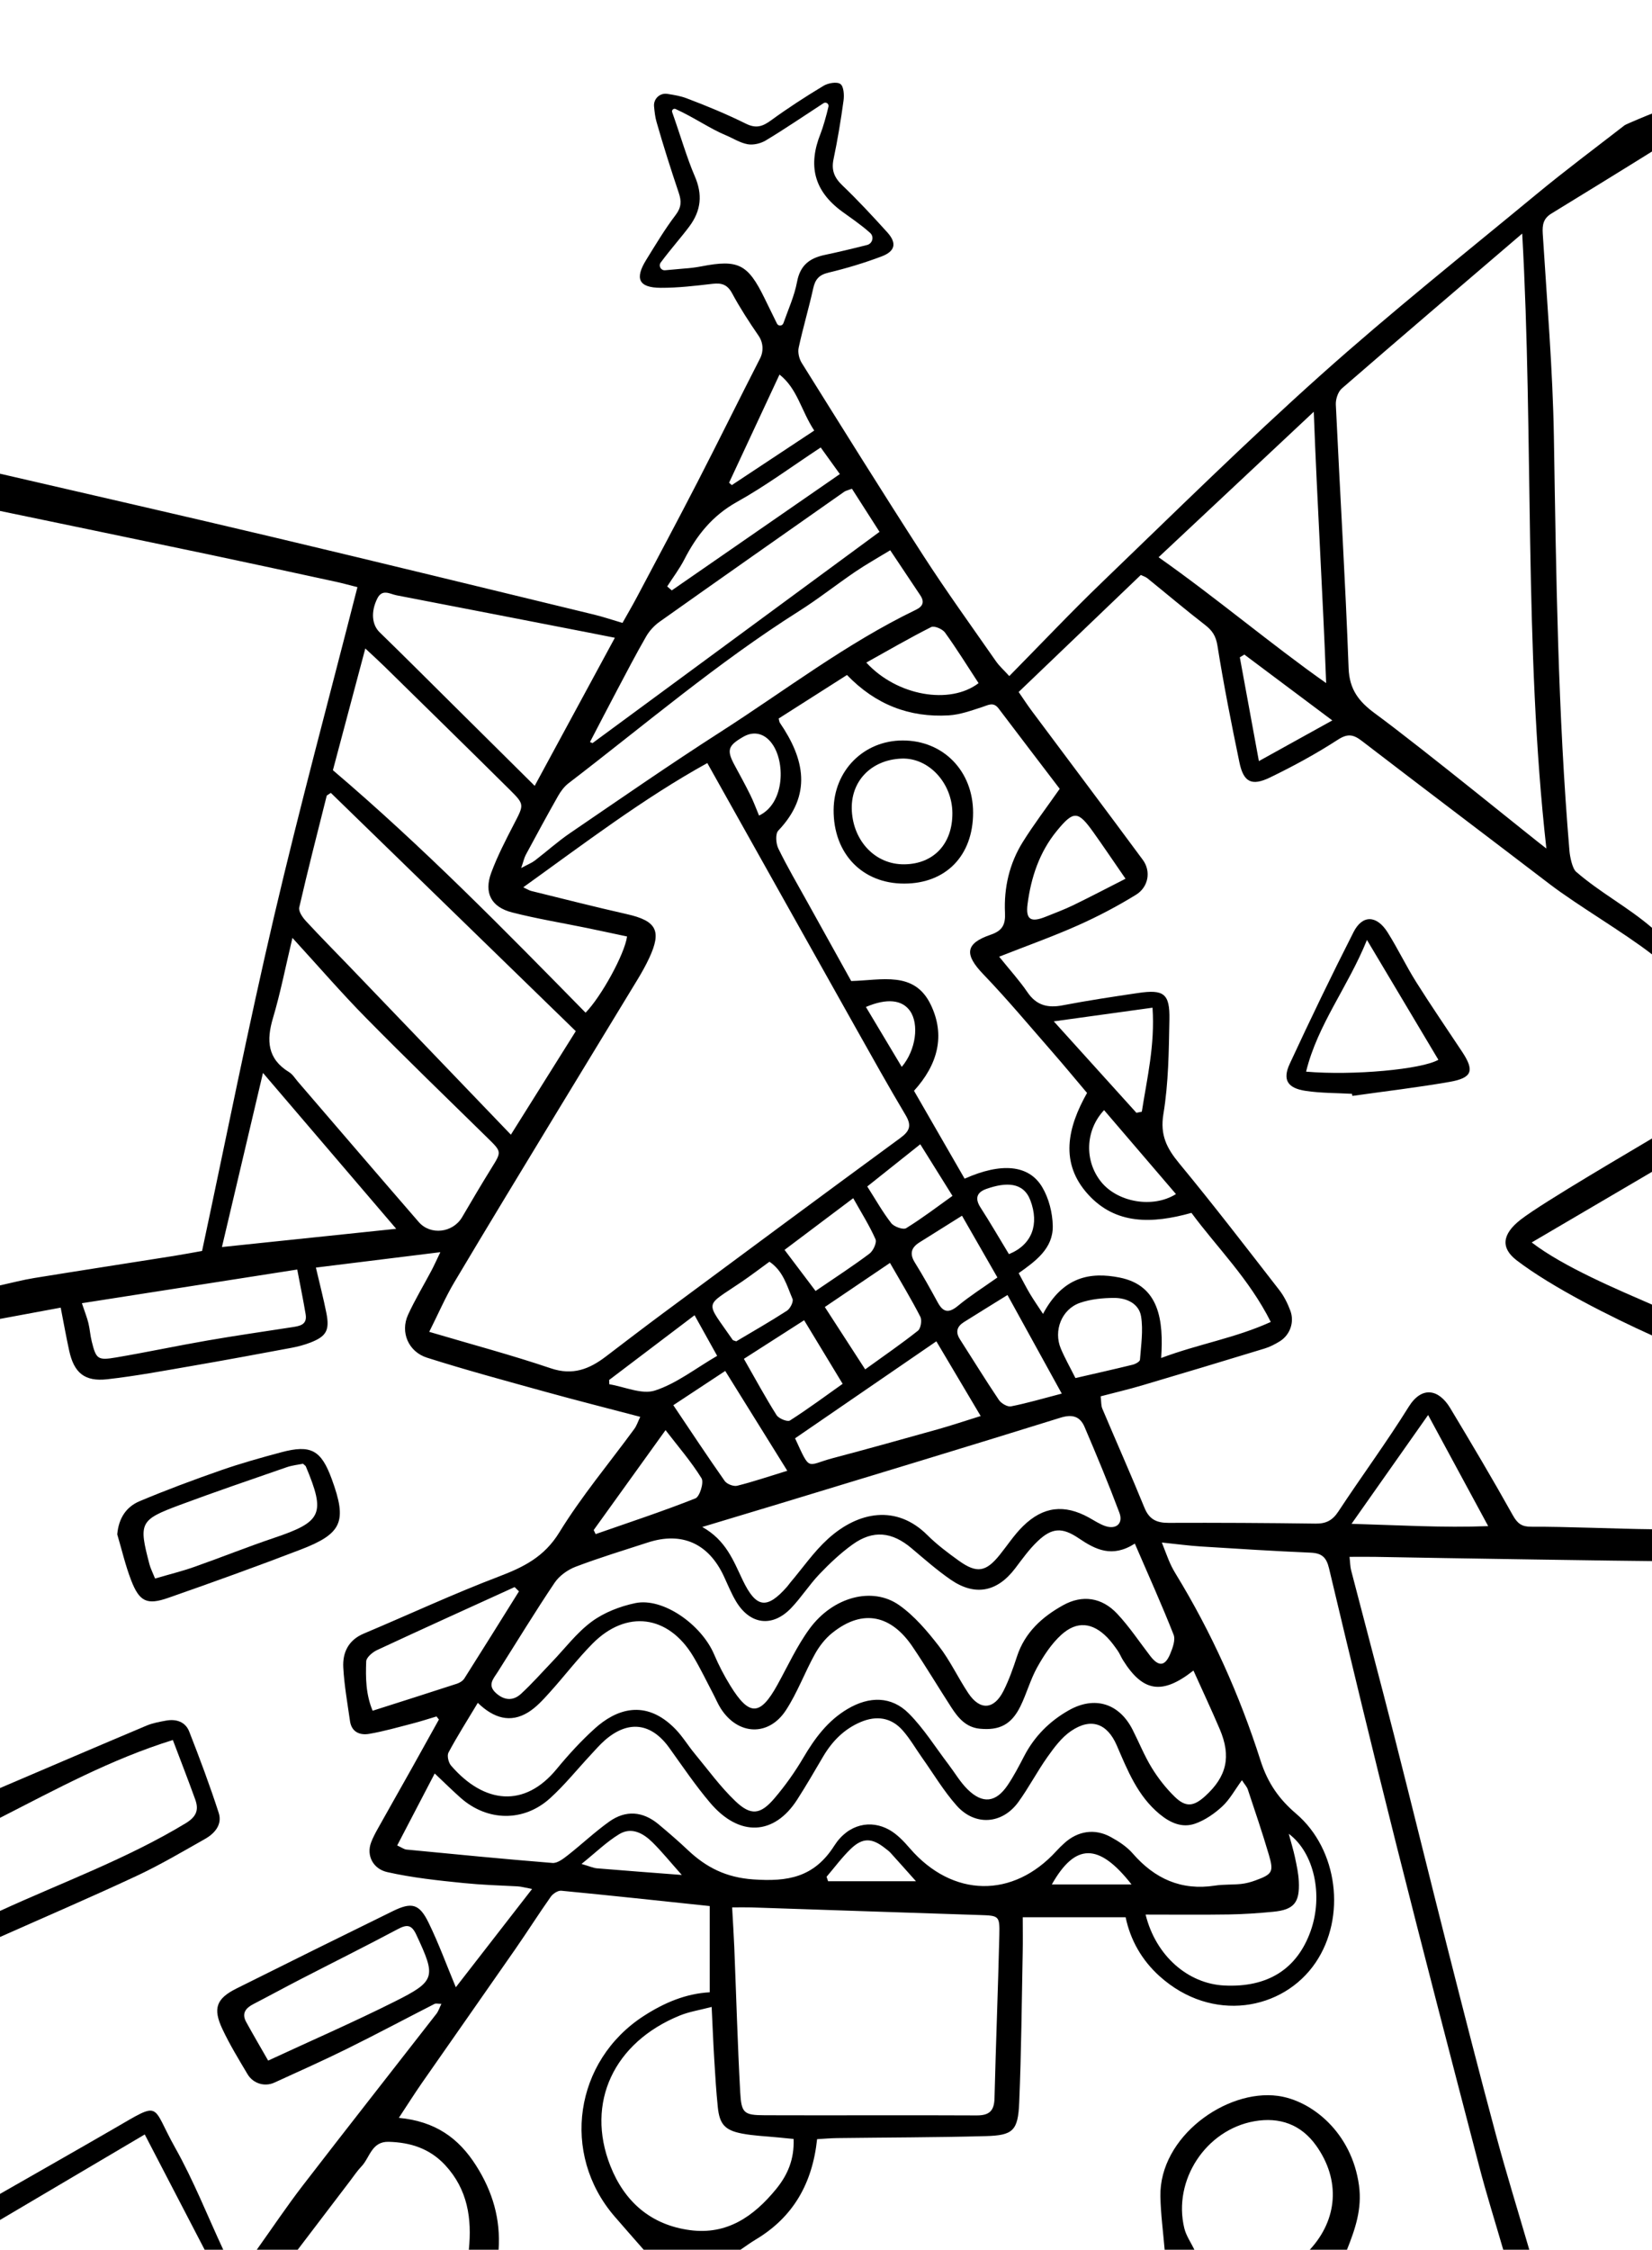 <?xml version="1.0" encoding="UTF-8"?>
<svg xmlns="http://www.w3.org/2000/svg" width="950" height="1293" version="1.1" viewBox="0 0 950 1293">
  <!-- Generator: Adobe Illustrator 28.6.0, SVG Export Plug-In . SVG Version: 1.2.0 Build 709)  -->
  <g>
    <g id="Camada_1">
      <g>
        <path d="M0,272.251c52.329,12.128,104.71,24.038,156.974,36.439,61.631,14.623,123.167,29.652,184.728,44.566,5.158,1.25,10.201,2.97,16.262,4.755,2.882-5.137,5.71-9.941,8.317-14.863,11.64-21.973,23.383-43.894,34.77-65.998,12.173-23.63,23.911-47.483,36.03-71.141,2.133-4.164,1.821-9.153-.83-13.008-5.435-7.903-10.696-15.985-15.24-24.417-2.717-5.041-6.01-6.069-11.245-5.463-9.895,1.145-19.863,2.348-29.795,2.3-12.658-.061-15.1-5.197-8.337-16.11,5.412-8.733,10.699-17.607,16.905-25.761,3.336-4.383,3.41-7.901,1.795-12.702-4.542-13.498-8.87-27.079-12.786-40.77-.789-2.757-1.124-5.643-1.428-8.958-.394-4.298,3.356-7.835,7.62-7.169,4.092.64,7.641,1.249,10.952,2.492,11.63,4.367,23.156,9.155,34.283,14.663,5.844,2.893,9.58,1.595,14.399-1.912,9.745-7.092,19.893-13.675,30.225-19.884,2.658-1.597,7.652-2.47,9.687-1.023,1.934,1.375,2.238,6.335,1.803,9.519-1.542,11.283-3.407,22.543-5.75,33.686-1.337,6.36.444,10.628,5.086,15.066,8.983,8.587,17.455,17.732,25.801,26.951,5.598,6.184,4.665,10.882-3.281,13.879-9.942,3.749-20.197,6.835-30.532,9.308-5.399,1.292-7.61,3.832-8.753,8.998-2.534,11.453-5.903,22.723-8.381,34.186-.579,2.677.265,6.308,1.753,8.688,23.165,37.051,46.263,74.149,69.984,110.844,13.304,20.58,27.676,40.472,41.688,60.59,1.982,2.845,4.654,5.21,7.7,8.56,18.257-18.505,35.571-36.839,53.728-54.297,41.5-39.903,82.512-80.384,125.417-118.734,40.277-36.001,82.607-69.715,124.287-104.128,16.449-13.581,33.574-26.343,50.436-39.421.754-.585,14.873-6.465,15.862-6.747,0,7.846-.134,13.994-.134,21.84-15,9.381-42.731,26.419-57.824,35.647-4.636,2.834-5.324,6.415-5.001,11.582,2.436,39.024,5.771,78.05,6.414,117.115,1.305,79.315,2.277,158.613,8.952,237.709.255,3.017,1.575,9.957,3.828,11.906,14.093,12.195,29.483,20.061,43.632,32.192v15.273c-16.184-12.606-42.671-28.022-58.972-40.475-35.881-27.411-71.929-54.603-107.748-82.094-4.869-3.737-8.103-4.574-13.928-.802-12.467,8.075-25.621,15.227-39.004,21.705-10.626,5.143-15.249,2.67-17.61-8.69-4.631-22.286-9.052-44.635-12.637-67.105-.895-5.609-3.021-8.704-7.181-11.92-11.231-8.68-22.07-17.868-33.114-26.792-1.025-.829-2.408-1.215-3.769-1.876-23.32,22.325-46.372,44.392-70.252,67.254,2.455,3.547,4.919,7.347,7.62,10.97,21.251,28.5,42.647,56.892,63.767,85.489,4.915,6.656,3.181,15.702-3.861,20.046-10.665,6.579-21.861,12.457-33.305,17.563-14.421,6.434-29.349,11.733-45.428,18.062,6.204,7.71,11.703,13.734,16.249,20.408,5.186,7.614,11.681,9.201,20.314,7.538,14.342-2.762,28.806-4.925,43.258-7.067,14.86-2.202,18.363.313,18.084,15.194-.34,18.15-.506,36.511-3.453,54.333-2.019,12.207,1.993,19.783,9.181,28.479,19.683,23.811,38.519,48.326,57.477,72.729,2.718,3.498,4.793,7.686,6.348,11.87,2.432,6.544-.172,13.941-6.121,17.594-2.714,1.667-5.638,3.186-8.669,4.112-23.46,7.168-46.95,14.24-70.475,21.192-7.741,2.287-15.612,4.132-23.82,6.282.376,3.037.181,5.269.952,7.093,8.031,19.011,16.446,37.864,24.237,56.971,2.747,6.737,7.051,8.695,13.892,8.669,28.164-.106,56.332.044,84.494.429,6.009.082,9.732-1.818,13.11-6.951,13.286-20.19,27.682-39.672,40.447-60.175,7.588-12.188,17.346-10.127,23.87.718,12.27,20.399,24.433,40.874,36.039,61.654,2.665,4.771,5.197,6.587,10.547,6.548,18.889-.134,50.571,1.271,69.462,1.444v18.301c-9.573-.001-119.796-1.661-158.941-2.421-4.788-.093-9.58-.013-15.002-.013.362,3.117.36,5.581.959,7.89,8.201,31.622,16.643,63.182,24.71,94.838,10.431,40.934,20.474,81.967,30.882,122.907,9.01,35.438,18.056,70.87,27.55,106.18,5.985,22.259,12.824,44.288,19.28,66.421h-14.978c-4.643-16.01-9.659-31.922-13.862-48.047-16.053-61.578-32.104-123.158-47.654-184.864-13.305-52.797-26.063-105.735-38.663-158.705-1.544-6.49-4.236-8.749-10.637-9.024-21.007-.905-41.998-2.224-62.984-3.552-6.959-.44-13.886-1.387-22.528-2.278,3.161,7.98,4.386,12.147,7.909,17.903,20.614,33.677,36.822,69.729,48.825,107.346,4.247,13.311,10.91,22.437,20.505,30.618,24.034,20.492,28.903,59.413,11.184,85.564-18.665,27.546-59.584,34.972-89.745,7.8-10.273-9.255-16.795-20.861-19.5-33.865h-59.171c0,7.303.109,13.675-.019,20.042-.578,28.86-.787,57.738-2.014,86.571-.684,16.069-3.581,18.748-19.162,19.171-28.498.774-57.017.763-85.527,1.131-3.759.049-7.513.402-11.532.629-2.725,25.601-13.859,44.874-35.294,57.678-3.02,1.804-5.857,3.914-8.778,5.883h-55.634c-5.606-6.402-11.255-12.767-16.809-19.214-30.975-35.95-23.036-89.354,16.773-115.121,11.767-7.617,24.179-12.89,37.989-13.651v-49.555c-28.818-3.035-57.082-6.093-85.379-8.813-1.917-.184-4.774,1.687-6.011,3.438-6.971,9.873-13.443,20.097-20.339,30.026-17.834,25.676-35.833,51.238-53.692,76.898-4.323,6.211-8.359,12.62-13.343,20.174,20.943,2.004,34.307,11.539,44.385,27.374,9.564,15.027,14.17,30.815,12.976,48.445h-17.118c1.837-17.985-.687-34.705-13.585-48.624-8.82-9.518-19.897-13.094-32.502-13.426-9.876-.26-10.801,9.079-15.67,14.156-2.424,2.528-4.387,5.503-6.522,8.303-10.057,13.192-20.101,26.393-30.149,39.59h-23.537c8.838-12.378,17.308-25.04,26.585-37.079,25.409-32.974,51.171-65.676,76.733-98.532,1.164-1.496,1.744-3.448,2.864-5.736-1.987,0-3.165-.353-3.957.052-16.771,8.561-33.391,17.426-50.269,25.768-13.79,6.816-27.857,13.075-41.852,19.467-5.598,2.557-12.222.481-15.37-4.807-5.087-8.545-10.297-17.081-14.517-26.061-5.564-11.84-3.43-17.45,8.138-23.229,29.894-14.935,59.854-29.738,89.857-44.453,10.888-5.34,15.265-4.297,20.584,6.574,5.833,11.923,10.397,24.468,15.689,37.163,14.124-18.191,28.526-36.74,43.854-56.481-4.305-.811-6.293-1.411-8.432-1.515-10.346-.506-20.696-.864-31.003-1.901-14.637-1.472-29.48-3.048-43.866-6.293-8.008-1.807-12.156-9.396-9.257-17.076,1.042-2.759,2.449-5.398,3.893-7.979,6.428-11.492,12.942-22.935,19.383-34.42,5.265-9.388,10.471-18.809,15.703-28.215l-1.394-1.754c-4.64,1.373-9.245,2.883-13.928,4.089-8.24,2.122-16.454,4.492-24.823,5.914-5.285.898-10.087-1.01-10.991-7.373-1.453-10.221-3.289-20.438-3.854-30.718-.476-8.659,2.923-15.812,11.779-19.544,25.896-10.912,51.417-22.789,77.658-32.782,14.282-5.439,26.125-11.279,34.771-25.351,12.798-20.827,28.693-39.748,43.183-59.544,1.322-1.806,2.016-4.073,3.373-6.897-18.872-4.964-36.799-9.483-54.611-14.416-22.73-6.295-45.522-12.438-67.992-19.574-10.646-3.381-15.554-14.565-10.895-24.717,3.984-8.68,8.964-16.9,13.436-25.359,1.516-2.868,2.836-5.839,5.118-10.572-25.289,3.13-48.068,5.948-71.573,8.857,2.241,9.61,4.385,17.822,6.033,26.133,1.955,9.856.018,13.403-9.219,16.972-3.54,1.368-7.221,2.34-10.953,3.036-19.145,3.571-38.293,7.13-57.484,10.438-16.099,2.774-32.192,5.788-48.409,7.607-12.99,1.457-19.065-3.729-21.842-16.432-1.728-7.902-3.142-15.873-4.877-24.73C22.785,753.782,11.393,755.899 0,758.016v-19.259c6.544-1.43,13.038-3.165,19.64-4.236,26.679-4.328,53.395-8.432,80.09-12.665,5.823-.923,11.617-2.037,16.475-2.895,13.952-65.239,26.597-129.066,41.426-192.381,14.789-63.146,31.768-125.779,47.912-189.129-5-1.254-8.735-2.304-12.521-3.122-24.309-5.257-48.609-10.553-72.948-15.666C80.064,310.257,40.026,301.981 0,293.651v-21.399ZM406.745,438.553c-36.82,20.351-70.493,46.036-105.842,71.402,2.28,1.062,3.391,1.813,4.614,2.113,18.285,4.492,36.53,9.163,54.895,13.301,17.097,3.852,20.245,9.498,12.93,25.22-1.947,4.184-4.214,8.243-6.608,12.192-15.463,25.507-31.041,50.945-46.506,76.451-19.716,32.516-39.499,64.992-58.943,97.67-5.134,8.629-9.128,17.937-14.455,28.544,24.53,7.261,47.485,13.376,69.941,20.969,12.567,4.25,22.116.473,31.599-6.756,11.023-8.402,22.032-16.826,33.169-25.075,45.363-33.601,90.707-67.226,136.248-100.584,5.451-3.993,6.522-7.175,2.985-13.108-9.823-16.48-19.176-33.243-28.575-49.972-28.162-50.13-56.258-100.298-85.454-152.368ZM625.117,628.146c-6.722-7.939-13.246-15.854-19.996-23.572-13.102-14.981-25.871-30.292-39.652-44.626-10.973-11.413-10.511-17.712,4.31-22.763,6.665-2.271,8.466-5.805,8.153-12.473-.682-14.523,2.524-28.433,10.25-40.811,6.319-10.124,13.593-19.653,21.216-30.55-11.069-14.525-23.15-30.311-35.144-46.164-2.969-3.924-5.905-1.973-9.401-.837-6.323,2.055-12.825,4.421-19.36,4.799-22.444,1.299-41.93-6.091-58.425-23.21-13.334,8.489-26.361,16.783-39.293,25.017.32,1.158.342,1.93.708,2.467,14.245,20.861,18.647,41.39-.924,61.959-1.759,1.849-1.371,7.426.027,10.294,5.13,10.528,11.085,20.654,16.769,30.91,8.425,15.205,16.883,30.392,25.137,45.243,17.584-.454,36.245-5.939,45.677,13.456,8.683,17.855,4.047,34.669-9.567,49.63,9.766,16.943,19.46,33.763,29.111,50.507,21.065-9.389,36.947-8.082,44.648,4.902,3.797,6.401,5.887,14.691,6.042,22.183.271,13.029-9.903,20.32-19.599,27.21,2.423,4.462,4.33,8.267,6.509,11.907,2.23,3.725,4.727,7.29,7.487,11.505,11.509-21.605,27.352-24.18,44.003-20.888,22.895,4.526,25.382,24.626,23.936,46.236,21.689-8.119,42.693-11.451,63.033-20.721-12.463-24.819-30.998-42.872-45.614-62.684-22.831,6.404-43.552,6.721-59.278-10.435-16.683-18.199-11.964-38.627-.765-58.493ZM889.257,487.66c-12.964-115.317-7.273-235.771-13.898-353.416-35.389,30.279-69.684,59.499-103.719,89.019-2.225,1.93-3.601,6.203-3.456,9.296,2.371,50.501,5.487,100.971,7.348,151.489.455,12.357,6.002,19.253,15.136,25.964,28.06,20.616,93.604,74.109,98.588,77.648ZM714.185,1023.138c-4.134,5.658-7.026,11.104-11.299,15.056-4.469,4.133-9.893,7.885-15.575,9.895-7.497,2.652-14.369-.42-20.545-5.54-12.63-10.47-18.335-25.055-24.567-39.435-5.517-12.73-14.895-16.018-26.329-8.214-5.371,3.666-9.609,9.374-13.462,14.796-5.969,8.398-10.749,17.647-16.792,25.986-9.256,12.772-24.912,13.934-35.464,2.069-7.489-8.421-13.343-18.301-19.898-27.549-3.688-5.204-6.891-10.825-11.073-15.591-6.656-7.587-15.14-8.785-24.309-4.879-9.529,4.06-16.377,11.073-21.573,19.903-4.866,8.268-9.674,16.581-14.858,24.649-13.257,20.633-33.271,21.579-50.004,1.9-8.499-9.995-15.886-20.954-23.554-31.636-10.349-14.417-23.615-16.118-37.062-4.362-2.934,2.565-5.498,5.561-8.163,8.422-7.754,8.323-14.93,17.279-23.326,24.89-15.184,13.763-36.042,13.358-51.375-.171-4.64-4.094-9.034-8.466-14.972-14.058-7.563,14.5-14.484,27.769-21.577,41.368,2.739,1.252,3.975,2.232,5.294,2.359,27.987,2.703,55.972,5.458,83.996,7.707,2.784.223,6.15-2.343,8.687-4.329,8.086-6.326,15.583-13.445,23.918-19.402,9.532-6.813,19.398-6.03,28.439,1.524,5.727,4.785,11.395,9.664,16.816,14.79,10.616,10.04,22.058,15.782,37.639,16.868,19.805,1.38,34.912-1.105,46.543-19.335,8.106-12.705,21.143-15.118,31.732-9.118,4.497,2.549,8.329,6.636,11.775,10.619,24.482,28.299,59.316,28.955,84.314,1.431,1.43-1.574,2.976-3.053,4.554-4.48,7.694-6.956,17.369-8.519,26.54-3.537,4.619,2.509,9.318,5.579,12.721,9.492,12.66,14.558,27.917,21.474,47.345,18.48,4.9-.755,9.959-.421,14.909-.935,2.796-.29,5.607-1.044,8.257-2.011,9.806-3.579,10.701-4.873,7.78-14.792-3.709-12.599-7.96-25.041-12.101-37.509-.516-1.552-1.784-2.854-3.381-5.316ZM274.768,978.667c-6.17,10.282-11.863,19.235-16.86,28.561-.957,1.786-.026,5.773,1.47,7.503,19.118,22.104,42.297,24.385,60.715,2.007,6.757-8.21,14.023-16.133,21.895-23.261,12.07-10.928,29.039-17.489,46.334.187,4.173,4.266,7.305,9.532,11.136,14.156,7.671,9.258,14.793,19.128,23.45,27.37,8.918,8.49,14.384,7.781,22.427-1.627,6.188-7.239,11.784-15.135,16.624-23.34,6.606-11.198,14.023-21.278,25.46-28.045,12.439-7.36,25.202-7.48,35.255,2.645,8.637,8.698,15.265,19.395,22.757,29.227,3.647,4.787,6.723,10.138,10.961,14.318,8.638,8.521,16.266,7.655,23.026-2.321,3.583-5.287,6.556-11.015,9.506-16.698,5.924-11.412,14.601-20.111,25.695-26.389,14.836-8.395,28.948-4.065,36.683,11.136,3.712,7.294,6.772,14.971,11.033,21.919,3.659,5.967,8.11,11.649,13.106,16.543,6.384,6.254,10.924,5.775,17.554-.226,12.493-11.309,15.139-22.812,8.433-38.536-4.776-11.199-9.957-22.226-15.123-33.696-18.067,14.235-29.115,12.244-40.488-5.919-1.132-1.808-1.911-3.85-3.135-5.585-1.839-2.604-3.724-5.229-5.944-7.499-8.424-8.614-17.44-9.68-26.416-1.535-5.63,5.109-10.074,11.891-13.824,18.607-3.968,7.105-6.108,15.207-9.722,22.54-5.159,10.468-12.061,13.921-23.296,12.835-7.978-.771-12.477-6.198-16.396-12.239-7.534-11.615-14.613-23.534-22.377-34.991-11.793-17.403-27.972-22.39-46.174-7.777-4,3.212-7.418,7.621-9.918,12.135-5.853,10.567-10.067,22.133-16.627,32.198-9.975,15.303-27.577,14.48-37.46-.891-1.708-2.656-2.909-5.635-4.389-8.441-3.819-7.241-7.341-14.664-11.558-21.667-14.319-23.779-38.465-26.885-57.923-7.146-8.712,8.838-16.265,18.807-24.607,28.025-3.759,4.153-7.674,8.517-12.37,11.397-10.141,6.222-19.763,3.419-28.913-5.481ZM421.019,1096.23c.478,8.738.95,15.794,1.236,22.857,1.12,27.74,1.885,55.498,3.399,83.216.671,12.283,2.11,13.35,14.215,13.396,40.58.153,81.161-.114,121.74.096,7.318.038,10.115-2.629,10.294-9.868.775-31.3,2.033-62.588,2.777-93.888.264-11.095-.279-11.062-11.433-11.421-43.757-1.409-87.51-2.922-131.265-4.373-3.105-.103-6.216-.014-10.962-.014ZM652.592,887.155c-13.037,8.354-22.629,3.452-32.191-3.02-9.561-6.472-15.458-6.204-23.74,1.693-4.84,4.615-8.807,10.194-12.879,15.557-10.336,13.61-23.12,16.161-37.172,6.435-7.861-5.441-15.095-11.815-22.419-17.997-11.235-9.481-22.1-10.652-33.897-2.177-6.872,4.937-13.152,10.861-19.015,16.993-5.865,6.134-10.476,13.468-16.353,19.588-10.822,11.27-23.683,9.552-31.726-3.969-2.713-4.561-4.705-9.555-6.959-14.382-8.803-18.856-24.144-25.708-43.689-19.366-13.884,4.505-27.871,8.757-41.503,13.936-4.602,1.748-9.424,5.209-12.136,9.239-11.313,16.811-21.839,34.15-32.706,51.263-2.471,3.891-6.084,7.471-1.032,12.07,4.744,4.319,9.867,4.664,14.392.523,6.249-5.72,11.865-12.132,17.746-18.253,7.57-7.879,14.296-16.898,22.961-23.292,7.126-5.258,16.259-8.782,25.017-10.627,15.982-3.366,38.131,12.365,45.39,29.51,2.621,6.191,5.783,12.221,9.311,17.947,10.883,17.662,17.13,17.444,27.046-.477,6.017-10.874,11.238-22.364,18.54-32.312,13.427-18.29,36.085-24.362,51.502-13.506,8.786,6.187,16.13,14.887,22.8,23.482,6.508,8.386,11.046,18.27,16.975,27.146,6.69,10.015,14.743,9.502,20.209-1.335,3.188-6.321,5.566-13.104,7.781-19.853,4.526-13.789,14.455-22.716,26.53-29.41,11.058-6.131,22.255-4.517,31.127,4.957,6.984,7.458,12.7,16.105,18.964,24.235,4.776,6.198,8.44,6.025,11.424-1.101,1.45-3.463,3.184-8.133,1.993-11.156-6.742-17.122-14.33-33.91-22.29-52.342ZM331.109,592.641c-47.775-46.449-94.447-91.827-140.856-136.949-1.82,1.252-2.314,1.404-2.379,1.663-5.367,21.362-10.863,42.696-15.793,64.16-.509,2.218,1.858,5.692,3.774,7.768,8.408,9.112,17.16,17.906,25.752,26.85,30.421,31.666,60.827,63.346,92.182,96.003,12.937-20.624,24.75-39.456,37.319-59.494ZM403.853,877.6c13.685,7.648,17.909,19.433,23.262,30.589,7.737,16.124,13.908,16.892,25.499,3.74.704-.799,1.287-1.704,1.977-2.517,7.114-8.384,13.448-17.629,21.521-24.957,17.518-15.899,39.466-19.813,57.13-2.232,5.506,5.481,11.826,10.23,18.16,14.774,10.337,7.417,15.577,6.49,23.505-3.37,4.447-5.531,8.375-11.588,13.41-16.515,11.628-11.378,23.738-12.667,37.819-4.948,3.119,1.71,6.134,3.774,9.459,4.906,6.265,2.133,10.444-1.47,8.131-7.639-6.227-16.606-13.051-32.998-20.028-49.308-2.559-5.983-6.883-7.501-13.861-5.327-53.98,16.814-108.11,33.146-162.2,49.608-13.772,4.191-27.567,8.31-43.785,13.196ZM360.597,538.229c-8.218-1.742-15.8-3.388-23.398-4.951-14.258-2.933-28.666-5.272-42.747-8.89-12.026-3.09-16.248-11.276-11.951-22.834,3.574-9.613,8.344-18.821,13.071-27.957,5.749-11.112,6.161-11.19-2.409-19.686-23.935-23.726-48.035-47.286-72.092-70.888-3.137-3.078-6.406-6.021-11-10.326-6.681,25.084-12.762,47.92-18.632,69.961,51.941,44.168,98.592,91.796,145.298,139.355,8.834-8.975,22.424-33.474,23.861-43.784ZM168.163,539.033c-3.937,16.507-6.849,31.486-11.18,46.043-3.836,12.895-3.259,23.479,9.297,31.144,2.032,1.24,3.407,3.583,5.029,5.466,23.153,26.884,46.232,53.832,69.48,80.633,6.808,7.848,19.691,6.192,24.946-2.762,5.565-9.483,11.142-18.963,16.942-28.302,5.857-9.43,5.872-9.243-2.523-17.467-23.31-22.835-46.782-45.514-69.675-68.762-14.145-14.365-27.35-29.656-42.316-45.993ZM456.347,1229.323c-3.176-.314-5.921-.579-8.664-.857-7.081-.719-14.263-.929-21.218-2.293-9.668-1.896-12.676-5.422-13.677-15.053-.956-9.202-1.502-18.451-2.061-27.689-.575-9.494-.949-19.001-1.483-29.985-6.868,1.808-12.844,2.709-18.287,4.922-37.974,15.443-54.258,50.121-40.004,86.342,8.148,20.706,23.325,34.014,45.828,37.021,21.305,2.847,36.672-7.919,49.508-23.575,6.758-8.244,10.557-17.38,10.059-28.833ZM299.709,498.888c3.916-2.115,6.098-2.955,7.881-4.317,6.773-5.173,13.134-10.93,20.16-15.719,28.795-19.63,57.443-39.506,86.775-58.31,37.089-23.778,72.184-50.788,112.097-70.038,4.163-2.008,5.144-4.559,2.574-8.409-5.641-8.448-11.286-16.894-17.265-25.844-7.45,4.55-13.973,8.185-20.125,12.367-10.891,7.402-21.25,15.621-32.37,22.646-46.742,29.529-88.739,65.385-132.493,98.895-2.467,1.889-4.499,4.64-6.052,7.377-6.327,11.149-12.426,22.429-18.51,33.714-.919,1.705-1.315,3.692-2.672,7.639ZM307.481,451.645c15.645-28.879,30.504-56.309,46.1-85.098-6.749-1.334-11.218-2.23-15.691-3.1-36.609-7.117-73.213-14.255-109.835-21.304-3.841-.739-8.256-3.909-11.121,1.898-3.79,7.681-3.023,15.073,1.361,19.333,13.991,13.597,27.779,27.402,41.639,41.134,15.332,15.191,30.657,30.391,47.549,47.137ZM498.631,140.799c3.125-.795,4.162-4.771,1.762-6.924-5.577-5.002-11.862-9.15-16.186-12.326-16.249-11.937-19.637-26.551-12.328-44.774,1.316-3.281,3.475-10.77,4.537-15.5.367-1.634-1.435-2.883-2.838-1.969-10.419,6.786-23.209,15.443-33.236,21.429-2.916,1.741-7.104,2.746-10.368,2.168-4.425-.784-8.498-3.479-12.767-5.246-8.774-3.631-18.043-10.156-28.678-14.988-1.181-.536-2.419.582-1.985,1.803,4.64,13.049,8.574,26.628,12.975,36.757,4.587,10.555,3.716,19.756-3.126,28.946-4.487,6.027-10.9,13.222-16.443,20.718-1.419,1.919.099,4.609,2.479,4.437,4.223-.304,8.347-.814,11.021-.99,3.325-.219,6.635-.624,9.907-1.256,21.143-4.084,26.661-1.344,36.218,18.15,2.409,4.914,4.814,9.83,7.22,14.745.788,1.611,3.115,1.465,3.71-.227,2.772-7.882,6.322-15.619,7.842-23.736,1.816-9.701,7.328-13.709,16.185-15.553,6.17-1.284,15.431-3.459,24.099-5.665ZM755.494,236.65c-30.343,28.43-59.58,55.824-89.24,83.615,32.794,23.025,65.442,50.62,96.369,72.335-1.835-49.389-5.198-103.992-7.129-155.95ZM339.274,426.477c.489.202.977.404,1.466.605,54.738-40.271,109.476-80.541,165.038-121.418-5.497-8.583-10.733-16.76-15.864-24.771-2.491.954-3.598,1.145-4.43,1.729-35.441,24.864-70.892,49.714-106.214,74.745-3.047,2.159-5.832,5.195-7.695,8.425-5.856,10.155-11.261,20.573-16.753,30.935-5.24,9.886-10.37,19.831-15.549,29.75ZM151.223,616.632c-8.011,33.98-15.673,66.479-23.594,100.08,34.755-3.636,67.249-7.035,100.211-10.484-25.699-30.052-50.54-59.102-76.617-89.596ZM47.095,748.992c1.818,5.473,3.011,8.407,3.747,11.451.835,3.452,1.05,7.055,1.906,10.501,2.528,10.185,3.406,11.03,14.04,9.223,17.54-2.981,34.955-6.692,52.486-9.731,16.133-2.797,32.348-5.13,48.532-7.631,4.397-.68,8.994-1.261,7.959-7.446-1.383-8.261-3.08-16.469-4.836-25.72-41.769,6.528-82.026,12.82-123.834,19.354ZM154.207,1184.288c24.672-11.439,49.002-22.038,72.701-33.897,23.764-11.893,23.878-14.081,12.483-38.469-2.718-5.817-5.38-5.991-10.636-3.194-18.458,9.824-37.185,19.14-55.772,28.724-9.139,4.712-18.165,9.642-27.298,14.366-4.417,2.285-6.819,5.337-4.137,10.244,3.88,7.098,7.995,14.067,12.658,22.227ZM658.789,1100.363c5.884,23.836,24.471,39.717,45.183,40.764,25.058,1.266,42.002-9.444,49.783-31.467,7.228-20.459,2.011-44.861-12.639-55.72,1.356,5.077,2.683,9.341,3.605,13.691.956,4.51,1.952,9.081,2.173,13.663.592,12.269-2.818,16.307-14.763,17.46-8.486.819-17.02,1.408-25.542,1.54-15.532.242-31.071.069-47.8.069ZM457.217,826.633c8.97,19.503,6.342,15.475,21.643,11.425,20.249-5.36,40.428-10.986,60.597-16.643,7.717-2.165,15.322-4.73,24.486-7.583-9.284-15.64-17.462-29.417-25.487-42.935-27.983,19.198-54.328,37.273-81.238,55.736ZM298.434,914.601c-.832-.82-1.663-1.64-2.495-2.46-26.38,12.02-52.799,23.955-79.078,36.193-2.633,1.226-6.192,4.221-6.275,6.506-.339,9.338-.275,18.858,3.699,28.376,16.868-5.383,32.701-10.389,48.485-15.544,1.595-.521,3.387-1.633,4.255-2.999,10.56-16.633,20.964-33.365,31.409-50.071ZM777.217,875.782c27.31.779,52.491,2.348,78.585,1.33-11.876-21.954-22.817-42.18-34.547-63.865-15.136,21.494-29.087,41.303-44.038,62.534ZM452.739,845.292c-12.261-19.709-23.746-38.169-35.69-57.367-10.414,6.866-20,13.186-29.851,19.681,10.195,15.149,19.657,29.497,29.547,43.543,1.265,1.796,5.072,3.275,7.171,2.755,9.158-2.268,18.12-5.327,28.824-8.612ZM610.575,800.942c-10.878-19.748-20.854-37.858-31.211-56.66-9.005,5.586-17.074,10.545-25.091,15.586-3.969,2.496-4.928,5.709-2.249,9.877,7.464,11.614,14.68,23.393,22.391,34.839,1.338,1.985,4.9,4.097,6.954,3.696,9.222-1.803,18.27-4.493,29.207-7.337ZM383.674,337.041c.88.761,1.761,1.521,2.641,2.282,31.909-22.072,63.817-44.144,96.65-66.855-3.932-5.461-7.298-10.136-11.007-15.288-16.639,10.945-31.792,22.188-48.141,31.28-14.137,7.862-23.165,19.194-30.259,33.02-2.794,5.444-6.561,10.389-9.884,15.562ZM647.246,505.035c-7.22-10.453-12.763-18.701-18.537-26.786-8.799-12.321-11.272-12.543-20.964-.726-9.975,12.161-14.831,26.692-16.829,42.047-1.172,9.011,1.857,10.764,10.542,7.259,5.277-2.13,10.635-4.108,15.746-6.589,9.807-4.76,19.465-9.829,30.041-15.206ZM497.532,787.018c11.108-8.016,20.992-14.797,30.355-22.234,1.643-1.305,2.383-6.019,1.35-8.036-5.138-10.03-11.009-19.684-17.449-30.912-12.771,8.64-24.908,16.851-37.465,25.345,7.993,12.342,15.21,23.486,23.21,35.837ZM618.439,792.012c11.104-2.559,22.042-5.003,32.925-7.673,1.593-.391,4.105-1.773,4.184-2.844.612-8.286,1.927-16.797.649-24.862-1.171-7.388-8.276-10.679-15.391-10.68-6.621-.002-13.588.69-19.788,2.844-10.522,3.655-15.311,16.021-10.971,26.299,2.316,5.485,5.279,10.697,8.392,16.917ZM653.506,639.561l3.109-.633c2.985-19.194,7.615-38.199,6.154-59.78-18.878,2.612-36.651,5.072-56.78,7.857,16.968,18.768,32.243,35.662,47.517,52.557ZM462.424,758.785c-11.624,7.444-22.768,14.581-34.641,22.184,6.674,11.668,12.382,22.222,18.779,32.34,1.257,1.989,6.27,4.011,7.69,3.104,10.537-6.732,20.603-14.2,30.321-21.085-7.683-12.675-14.271-23.544-22.149-36.542ZM341.415,879.358l1.106,2.337c19.185-6.703,38.508-13.055,57.386-20.533,2.477-.981,4.993-9.168,3.515-11.553-5.978-9.65-13.512-18.335-20.697-27.67-14.256,19.816-27.783,38.617-41.31,57.419ZM498.179,380.8c17.686,19.243,48.131,24.385,64.557,11.827-6.358-9.718-12.506-19.649-19.316-29.103-1.456-2.022-6.169-4.018-7.924-3.133-12.521,6.311-24.665,13.371-37.318,20.409ZM573.57,734.195c-6.697-11.669-13.305-23.183-20.363-35.483-8.963,5.614-16.733,10.465-24.486,15.343-4.715,2.966-5.788,6.505-2.628,11.567,4.681,7.501,8.969,15.256,13.214,23.019,3.225,5.898,6.501,6.046,11.652,1.788,6.792-5.616,14.314-10.348,22.613-16.234ZM766.155,414.048c-18.187-13.611-34.381-25.731-50.576-37.85l-2.607,1.574c3.515,19.122,7.029,38.244,10.964,59.654,14.788-8.189,27.337-15.137,42.219-23.378ZM469.005,741.962c11.256-7.689,21.373-14.237,30.993-21.448,2.156-1.616,4.339-6.335,3.477-8.287-3.479-7.879-8.144-15.235-12.822-23.588-13.583,10.216-26.373,19.837-39.49,29.703,6.611,8.752,11.883,15.732,17.842,23.62ZM676.251,686.269c-13.831-16.14-27.548-32.149-41.338-48.241-10.907,11.634-11.367,29.192-1.73,41.189,9.422,11.729,29.701,15.435,43.068,7.052ZM529.214,657.642c-10.414,8.288-20.225,16.096-30.485,24.262,4.835,7.569,8.819,14.694,13.777,21.06,1.621,2.081,6.867,3.962,8.59,2.902,9.251-5.692,17.914-12.341,26.64-18.559-6.44-10.314-12.251-19.62-18.523-29.665ZM350.296,793.11c.032.821.065,1.643.097,2.464,8.839,1.439,18.713,6.059,26.281,3.595,12.387-4.033,23.274-12.675,35.737-19.921-4.593-8.252-8.417-15.123-12.995-23.347-17.344,13.138-33.232,25.174-49.121,37.209ZM423.4,770.897c9.348-5.567,19.424-11.305,29.147-17.589,1.863-1.204,3.875-5.209,3.195-6.802-3.227-7.562-5.363-16.067-13.265-21.356-5.534,4.016-10.565,7.859-15.786,11.422-22.052,15.048-21.312,10.283-5.303,33.561.164.238.643.26,2.012.764ZM468.234,247.454c-7.596-11.53-9.619-24.028-19.968-32.184-10.024,21.481-19.516,41.823-29.009,62.166.522.459,1.044.919,1.566,1.378,15.487-10.244,30.974-20.488,47.411-31.36ZM436.507,468.728c14.255-6.744,15.209-29.197,8.16-40.301-4.241-6.681-10.707-8.713-17.178-4.999-9.01,5.172-9.742,7.764-4.899,16.64,3.06,5.609,6.112,11.229,8.945,16.954,1.8,3.637,3.193,7.475,4.972,11.707ZM580.197,720.79c13.47-5.47,17.438-17.303,12.356-30.849-4.015-10.7-14.098-10.572-25.266-6.664-5.459,1.91-6.874,5.371-3.446,10.693,5.534,8.589,10.664,17.437,16.356,26.82ZM392.073,1077.597c-6.9-7.744-11.553-13.514-16.792-18.692-5.314-5.253-12.065-9.084-19.206-4.749-7.228,4.388-13.422,10.48-21.663,17.108,4.851,1.414,6.813,2.348,8.838,2.518,15.491,1.296,30.994,2.442,48.822,3.814ZM475.332,1078.631c.289.854.578,1.707.867,2.561h50.529c-5.593-6.258-10.054-11.302-14.586-16.281-.946-1.04-2.13-1.873-3.243-2.751-7.534-5.94-12.898-6.105-19.744.521-5.036,4.874-9.245,10.602-13.823,15.95ZM518.559,613.171c8.19-9.686,10.08-24.585,4.75-32.169-4.494-6.393-13.244-7.435-25.361-2.27,6.868,11.475,13.635,22.782,20.612,34.439ZM650.703,1083.045c-18.821-24.008-32.337-23.868-45.838,0h45.838Z"/>
        <path d="M0,1098.266c35.745-16.409,72.851-29.883,106.728-50.361,6.299-3.808,7.693-7.712,5.535-13.704-4.071-11.305-8.452-22.498-12.865-34.166C63.866,1011.067,32.139,1028.381 0,1044.768 0,1039.061 0,1033.355,0,1027.648c28.056-11.977,56.087-24.011,84.198-35.857,3.548-1.495,7.475-2.21,11.295-2.908,5.834-1.066,11.12.685,13.311,6.277,6.054,15.446,11.88,31.008,16.98,46.788,2.132,6.598-2.244,11.752-7.838,14.913-12.965,7.326-25.832,14.941-39.301,21.236C52.636,1090.253,26.238,1101.577 0,1113.246c-0-4.993-0-9.986-0-14.98Z"/>
        <path d="M753.192,1293c16.165-17.463,17.727-40.161,3.68-59.851-8.704-12.201-21.035-16.568-35.58-13.996-27.882,4.93-46.9,33.924-40.256,61.44,1.051,4.351,3.839,8.282,5.824,12.408h-17.118c-.849-10.247-2.262-20.485-2.444-30.744-.604-34.115,37.761-61.679,67.52-57.697,19.405,2.596,42.557,21.002,46.693,51.539,1.826,13.485-2.215,25.062-6.922,36.903h-21.398Z"/>
        <path d="M950,767.506c-23.387-10.558-57.487-27.603-77.789-43.124-9.275-7.091-8.554-14.993,2.248-23.418,12.878-10.044,67.739-41.884,75.541-46.652v19.169c-18.437,10.819-49.664,29.137-69.175,40.587,18.335,14.12,50.063,27.385,69.175,35.724v17.715Z"/>
        <path d="M117.686,1293c-11.393-21.917-22.787-43.834-34.45-66.269C55.864,1242.894,27.932,1259.387 0,1275.881c-0-4.993-0-9.986-0-14.98,21.821-12.484,43.692-24.881,65.45-37.474,27.981-16.194,21.212-14.086,35.294,10.975,10.552,18.78,18.522,39.012,27.642,58.598h-10.699Z"/>
        <path d="M777.467,628.655c-8.873-.508-17.841-.378-26.593-1.688-10.489-1.57-13.476-6.347-9.192-15.586,11.795-25.436,23.978-50.706,36.694-75.693,5.115-10.051,13.305-9.776,19.571.155,5.875,9.31,10.63,19.326,16.492,28.644,8.516,13.536,17.589,26.721,26.414,40.063,7.153,10.814,5.802,14.96-7.257,17.241-18.533,3.238-37.251,5.422-55.889,8.057-.08-.398-.16-.796-.239-1.193ZM786.085,540.217c-10.967,27.095-28.412,48.675-35.002,75.69,27.09,2.339,66.593-1.316,76.067-6.823-13.218-22.167-26.436-44.333-41.064-68.866Z"/>
        <path d="M67.425,881.851c.792-9.239,5.129-15.815,12.82-19.05,15.346-6.456,30.984-12.272,46.709-17.755,11.391-3.972,23.047-7.243,34.709-10.361,17.14-4.582,23.007-1.32,29.119,15.383,8.907,24.344,6.129,31.302-17.966,40.554-25.194,9.675-50.601,18.812-76.079,27.718-12.266,4.288-16.585,2.167-21.331-10.123-3.299-8.542-5.364-17.56-7.981-26.366ZM89.169,907.227c8.18-2.395,15.411-4.169,22.401-6.628,15.43-5.428,30.626-11.537,46.123-16.759,27.469-9.256,29.62-13.759,18.18-41.054-.123-.294-.491-.486-1.603-1.536-2.71.561-6.216.9-9.451,2.02-20.503,7.102-41.048,14.103-61.381,21.669-23.14,8.61-23.772,10.223-17.488,34.123.612,2.329,1.762,4.516,3.22,8.165Z"/>
        <path d="M519.162,425.569c23.313 0,40.436,17.59,40.424,41.523-.012,24.666-15.603,40.707-39.592,40.735-24.195.029-40.779-17.277-40.611-42.379.152-22.622,17.367-39.88,39.779-39.88ZM547.677,467.181c-.152-17.185-13.61-31.824-29.243-31.202-17.565.699-29.571,13.204-28.57,30.2,1.024,17.386,13.572,30.782,30.23,30.572,16.898-.213,27.74-11.836,27.583-29.57Z"/>
      </g>
    </g>
  </g>
</svg>